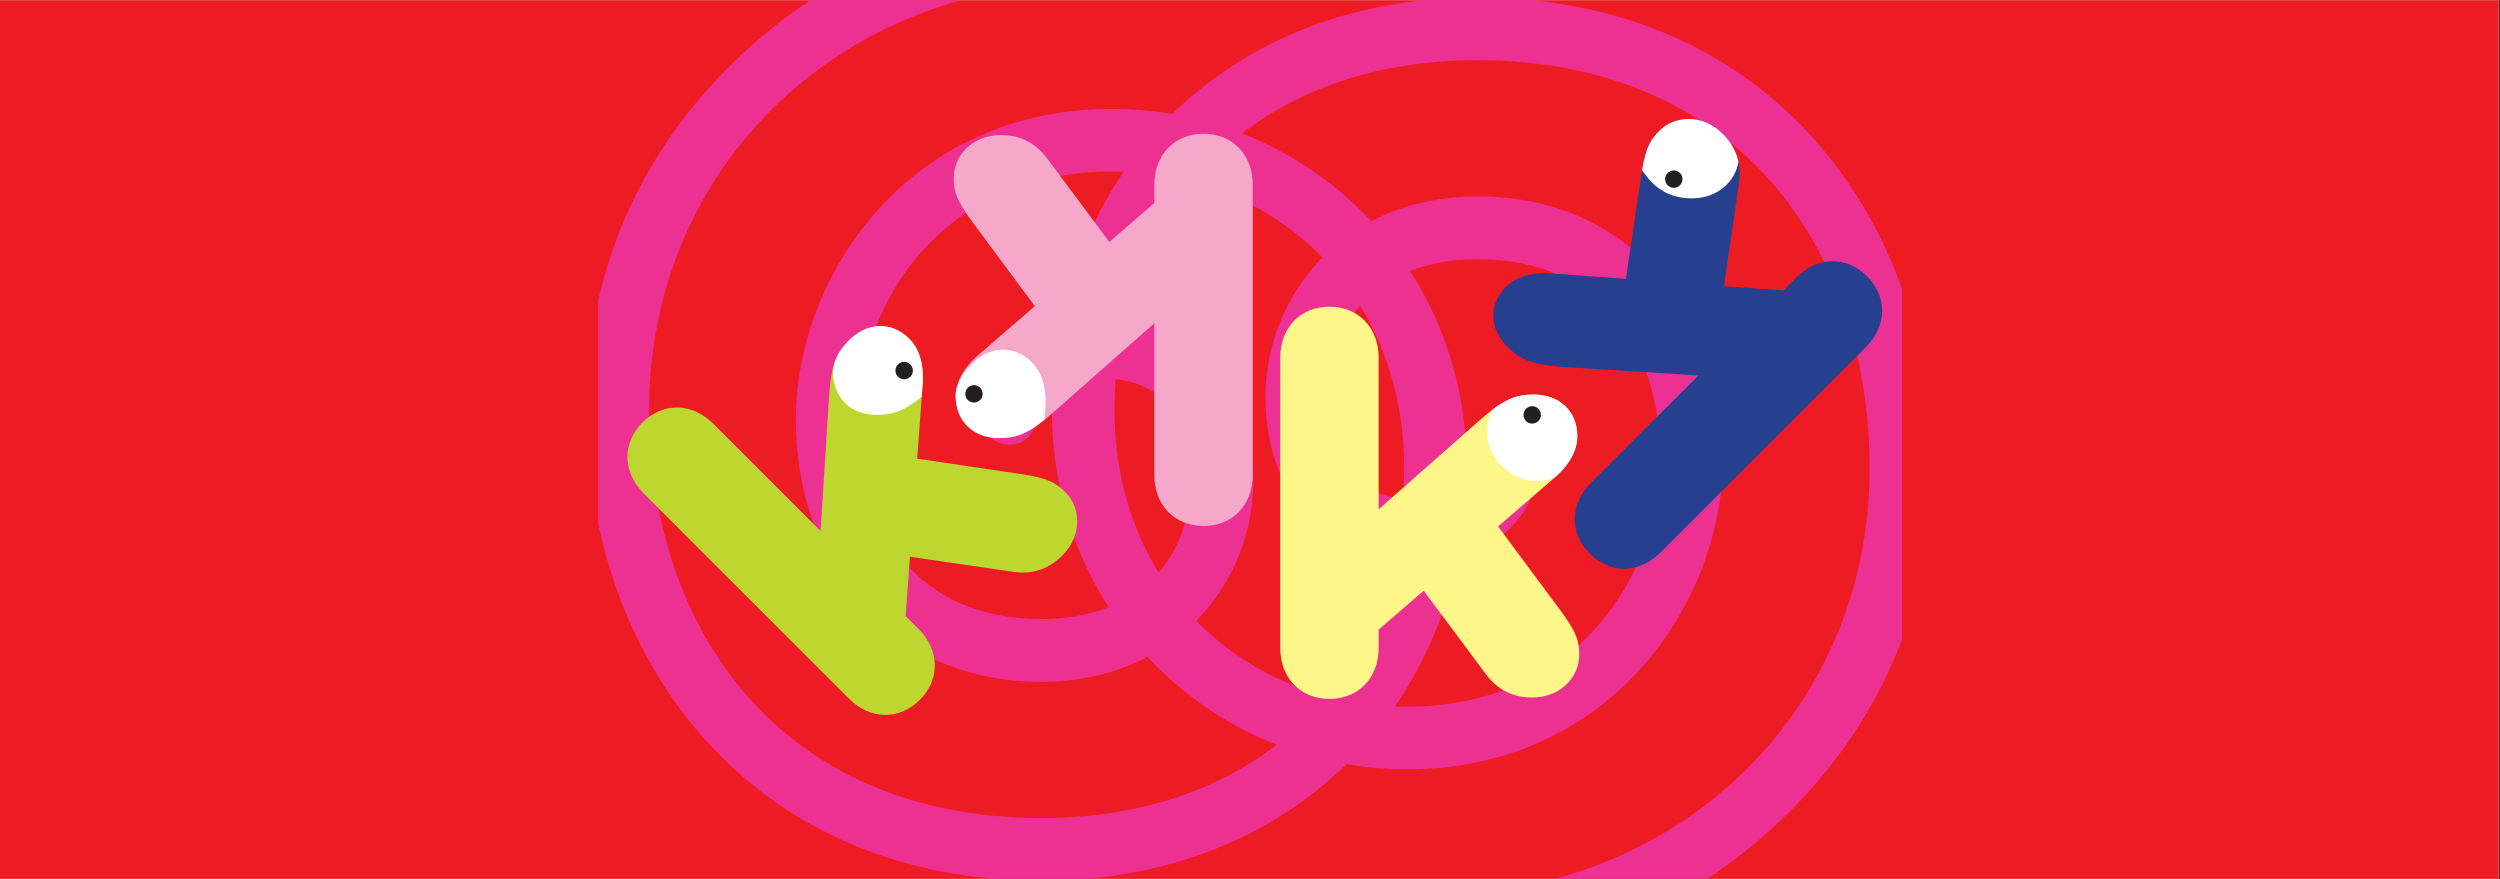 <?xml version="1.0" encoding="UTF-8"?>
<svg xmlns="http://www.w3.org/2000/svg" xmlns:xlink="http://www.w3.org/1999/xlink" width="637" zoomAndPan="magnify" viewBox="0 0 477.75 168" height="224" preserveAspectRatio="xMidYMid meet" version="1.0">
  <rect x="0" y="0" width="477.75" height="168" fill="#333333" stroke="none"/>
  <defs>
    <clipPath id="04b4117090">
      <path d="M 0 0.043 L 477.5 0.043 L 477.5 167.957 L 0 167.957 Z M 0 0.043 " clip-rule="nonzero"></path>
    </clipPath>
    <clipPath id="97e99a4e93">
      <path d="M 114.227 0.043 L 280.977 0.043 L 280.977 167.957 L 114.227 167.957 Z M 114.227 0.043 " clip-rule="nonzero"></path>
    </clipPath>
    <clipPath id="55a0e02a64">
      <path d="M 154.84 0.047 C 137.219 11.82 120.258 30.949 114.305 57.531 L 114.305 99.984 C 121.918 136.055 148.715 164.984 191.406 168.035 L 206.359 168.035 C 252.289 164.668 280.309 129.863 280.309 89.473 C 280.309 49.953 249.176 20.816 212.453 20.816 C 173.438 20.816 152.082 52.848 152.082 80.188 C 152.082 106.629 168.844 130.285 198.98 130.285 C 224.828 130.285 239.496 111.027 239.496 92.062 C 239.496 71.406 225.727 60.324 210.457 60.324 C 197.984 60.324 187.504 68.109 187.504 78.887 C 187.504 82.578 189.598 84.969 192.996 84.969 C 197.082 84.969 197.984 80.98 199.68 77.383 C 201.172 74.195 204.57 72.297 210.457 72.297 C 220.641 72.297 227.523 77.984 227.523 92.051 C 227.523 106.027 218.25 118.297 198.988 118.297 C 175.543 118.297 164.062 101.633 164.062 80.18 C 164.062 57.629 180.234 32.777 212.461 32.777 C 243.594 32.777 268.348 55.93 268.348 89.465 C 268.348 126.781 242.902 156.324 198.988 156.324 C 149.793 156.324 124.051 121 124.051 78.184 C 124.043 41.152 147.766 10.16 183.523 0.047 Z M 154.84 0.047 " clip-rule="nonzero"></path>
    </clipPath>
    <clipPath id="efa15569c4">
      <path d="M 201 0.043 L 363.66 0.043 L 363.66 167.957 L 201 167.957 Z M 201 0.043 " clip-rule="nonzero"></path>
    </clipPath>
    <clipPath id="d4ca44a359">
      <path d="M 272.043 0.047 C 227.852 4.656 201.023 38.832 201.023 78.352 C 201.023 117.871 232.156 147.008 268.883 147.008 C 307.895 147.008 329.25 114.977 329.25 87.637 C 329.25 61.195 312.488 37.539 282.355 37.539 C 256.504 37.539 241.836 56.801 241.836 75.766 C 241.836 96.418 255.605 107.5 270.875 107.5 C 283.352 107.5 293.832 99.715 293.832 88.941 C 293.832 85.246 291.738 82.855 288.34 82.855 C 284.25 82.855 283.352 86.848 281.652 90.441 C 280.16 93.633 276.762 95.527 270.875 95.527 C 260.691 95.527 253.809 89.84 253.809 75.773 C 253.809 61.797 263.094 49.531 282.344 49.531 C 305.793 49.531 317.27 66.191 317.27 87.645 C 317.27 110.195 301.102 135.047 268.871 135.047 C 237.738 135.047 212.984 111.895 212.984 78.363 C 212.984 41.047 238.43 11.504 282.344 11.504 C 331.543 11.504 357.281 46.824 357.281 89.641 C 357.281 126.996 333.141 158.211 296.863 168.047 L 326.102 168.047 C 341.113 158.121 355.703 142.852 363.477 122.188 L 363.477 55.238 C 353.066 26.031 328.855 3.711 292.934 0.047 Z M 272.043 0.047 " clip-rule="nonzero"></path>
    </clipPath>
    <clipPath id="4527f85168">
      <path d="M 244.152 58.332 L 301.82 58.332 L 301.82 134 L 244.152 134 Z M 244.152 58.332 " clip-rule="nonzero"></path>
    </clipPath>
    <clipPath id="9e90bacf80">
      <path d="M 254.055 133.555 C 259.637 133.555 263.457 129.535 263.457 123.797 L 263.457 120.328 L 272.062 112.883 L 283.984 128.875 C 286.75 132.598 290.215 133.297 292.785 133.297 C 298.414 133.297 301.781 129.18 301.781 125.25 C 301.781 122.789 301.535 121.129 298.156 116.598 L 286.285 100.605 L 296.941 91.398 C 300.359 88.484 301.418 85.613 301.418 83.352 C 301.418 78.422 297.84 75.398 293.121 75.398 C 289.652 75.398 287.391 76.258 282.859 80.227 L 263.457 97.336 L 263.457 68.375 C 263.457 62.648 259.637 58.617 254.055 58.617 C 248.477 58.617 244.652 62.637 244.652 68.375 L 244.652 123.797 C 244.652 129.527 248.477 133.555 254.055 133.555 " clip-rule="nonzero"></path>
    </clipPath>
    <clipPath id="1ebd77860f">
      <path d="M 285.148 22.203 L 360 22.203 L 360 109 L 285.148 109 Z M 285.148 22.203 " clip-rule="nonzero"></path>
    </clipPath>
    <clipPath id="d18b3613b8">
      <path d="M 356.797 52.801 C 352.848 48.848 347.305 48.996 343.246 53.047 L 340.797 55.496 L 329.449 54.676 L 332.332 34.941 C 333.004 30.359 331.047 27.406 329.242 25.586 C 325.262 21.605 319.957 22.141 317.18 24.914 C 315.441 26.656 314.445 28.008 313.625 33.59 L 310.711 53.293 L 296.664 52.266 C 292.18 51.91 289.406 53.195 287.805 54.793 C 284.32 58.281 284.715 62.941 288.055 66.281 C 290.504 68.73 292.715 69.73 298.719 70.125 L 324.539 71.762 L 304.055 92.25 C 299.996 96.309 299.855 101.852 303.809 105.801 C 307.758 109.75 313.301 109.602 317.359 105.555 L 356.551 66.359 C 360.602 62.301 360.75 56.762 356.797 52.809 " clip-rule="nonzero"></path>
    </clipPath>
    <clipPath id="f04e43bea8">
      <path d="M 182 25 L 239.984 25 L 239.984 100.715 L 182 100.715 Z M 182 25 " clip-rule="nonzero"></path>
    </clipPath>
    <clipPath id="0b4e9e6181">
      <path d="M 229.996 25.566 C 224.414 25.566 220.59 29.59 220.59 35.328 L 220.59 38.793 L 211.988 46.242 L 200.078 30.238 C 197.312 26.516 193.844 25.816 191.277 25.816 C 185.645 25.816 182.277 29.934 182.277 33.863 C 182.277 36.336 182.523 37.992 185.902 42.516 L 197.754 58.508 L 187.098 67.715 C 183.68 70.629 182.625 73.504 182.625 75.766 C 182.625 80.691 186.188 83.715 190.922 83.715 C 194.387 83.715 196.648 82.855 201.184 78.887 L 220.59 61.777 L 220.59 90.746 C 220.59 96.488 224.414 100.508 229.996 100.508 C 235.574 100.508 239.398 96.488 239.398 90.746 L 239.398 35.328 C 239.398 29.598 235.574 25.566 229.996 25.566 " clip-rule="nonzero"></path>
    </clipPath>
    <clipPath id="c6c217c632">
      <path d="M 119.785 62 L 205.941 62 L 205.941 136.844 L 119.785 136.844 Z M 119.785 62 " clip-rule="nonzero"></path>
    </clipPath>
    <clipPath id="d7feb656a4">
      <path d="M 175.77 133.742 C 179.719 129.793 179.57 124.25 175.523 120.191 L 173.07 117.742 L 173.891 106.395 L 193.625 109.277 C 198.211 109.949 201.164 107.992 202.98 106.188 C 206.961 102.207 206.426 96.902 203.652 94.125 C 201.914 92.387 200.559 91.391 194.969 90.57 L 175.273 87.656 L 176.301 73.609 C 176.656 69.125 175.375 66.352 173.773 64.762 C 170.285 61.273 165.625 61.668 162.285 65.008 C 159.836 67.457 158.84 69.668 158.445 75.676 L 156.812 101.484 L 136.328 81 C 132.277 76.949 126.727 76.801 122.777 80.75 C 118.828 84.703 118.977 90.242 123.023 94.305 L 162.219 133.496 C 166.266 137.547 171.816 137.695 175.77 133.742 " clip-rule="nonzero"></path>
    </clipPath>
    <clipPath id="845162bef7">
      <path d="M 159 62 L 176.758 62 L 176.758 79.871 L 159 79.871 Z M 159 62 " clip-rule="nonzero"></path>
    </clipPath>
    <clipPath id="7726bbf2e7">
      <path d="M 167.492 79.281 C 170.523 79.281 172.637 78.629 176.145 75.812 L 176.301 73.602 C 176.656 69.117 175.375 66.34 173.773 64.75 C 170.285 61.266 165.625 61.66 162.285 64.996 C 160.922 66.359 160.016 67.645 159.402 69.551 L 159.184 70.777 C 159.184 76.27 162.762 79.281 167.48 79.281 " clip-rule="nonzero"></path>
    </clipPath>
    <clipPath id="6c351cdddd">
      <path d="M 182.316 66.672 L 200 66.672 L 200 84 L 182.316 84 Z M 182.316 66.672 " clip-rule="nonzero"></path>
    </clipPath>
    <clipPath id="03d2007c0f">
      <path d="M 190.922 83.707 C 193.961 83.707 196.078 83.043 199.594 80.219 L 199.75 78.125 C 200.105 73.641 198.82 70.863 197.223 69.266 C 193.734 65.777 189.074 66.172 185.734 69.512 C 184.312 70.934 183.383 72.277 182.773 74.32 L 182.613 75.309 C 182.613 80.691 186.188 83.715 190.91 83.715 " clip-rule="nonzero"></path>
    </clipPath>
    <clipPath id="010ddeb2a0">
      <path d="M 313.633 22.203 L 332.395 22.203 L 332.395 38 L 313.633 38 Z M 313.633 22.203 " clip-rule="nonzero"></path>
    </clipPath>
    <clipPath id="9b6fdf3b49">
      <path d="M 332.215 30.883 C 331.699 28.52 330.445 26.801 329.242 25.598 C 325.262 21.617 319.957 22.148 317.18 24.926 C 315.551 26.555 314.582 27.84 313.793 32.543 L 314.496 33.48 C 317.262 37.203 320.727 37.906 323.293 37.906 C 328.441 37.906 331.68 34.469 332.215 30.891 " clip-rule="nonzero"></path>
    </clipPath>
    <clipPath id="946da4447f">
      <path d="M 284 75.008 L 301.82 75.008 L 301.82 92 L 284 92 Z M 284 75.008 " clip-rule="nonzero"></path>
    </clipPath>
    <clipPath id="4a6e617255">
      <path d="M 293.129 75.41 C 290.324 75.41 288.309 75.973 285.258 78.273 C 283.383 81.859 283.945 85.957 287.047 89.07 C 289.969 91.992 293.773 92.664 297.188 91.172 C 300.398 88.336 301.418 85.562 301.418 83.359 C 301.418 78.43 297.84 75.418 293.121 75.418 " clip-rule="nonzero"></path>
    </clipPath>
    <clipPath id="3c7a8d5643">
      <path d="M 171 69 L 174.676 69 L 174.676 72.922 L 171 72.922 Z M 171 69 " clip-rule="nonzero"></path>
    </clipPath>
    <clipPath id="22c1608025">
      <path d="M 172.785 72.484 C 173.703 72.484 174.453 71.742 174.453 70.824 C 174.453 69.906 173.715 69.156 172.785 69.156 C 171.855 69.156 171.117 69.898 171.117 70.824 C 171.117 71.754 171.855 72.484 172.785 72.484 " clip-rule="nonzero"></path>
    </clipPath>
    <clipPath id="abc61be4f9">
      <path d="M 184.402 73 L 187.875 73 L 187.875 77 L 184.402 77 Z M 184.402 73 " clip-rule="nonzero"></path>
    </clipPath>
    <clipPath id="33e6d76b7d">
      <path d="M 186.129 76.93 C 187.047 76.93 187.789 76.188 187.789 75.27 C 187.789 74.352 187.047 73.602 186.129 73.602 C 185.211 73.602 184.469 74.34 184.469 75.27 C 184.469 76.199 185.211 76.93 186.129 76.93 " clip-rule="nonzero"></path>
    </clipPath>
    <clipPath id="0e5db4fc76">
      <path d="M 291 77.094 L 294.875 77.094 L 294.875 81 L 291 81 Z M 291 77.094 " clip-rule="nonzero"></path>
    </clipPath>
    <clipPath id="23a7614acd">
      <path d="M 292.805 80.949 C 293.723 80.949 294.465 80.207 294.465 79.289 C 294.465 78.371 293.723 77.621 292.805 77.621 C 291.887 77.621 291.145 78.363 291.145 79.289 C 291.145 80.219 291.887 80.949 292.805 80.949 " clip-rule="nonzero"></path>
    </clipPath>
    <clipPath id="5cba917563">
      <path d="M 318 32 L 321.973 32 L 321.973 36 L 318 36 Z M 318 32 " clip-rule="nonzero"></path>
    </clipPath>
    <clipPath id="ed5932679e">
      <path d="M 319.867 35.891 C 320.785 35.891 321.527 35.148 321.527 34.23 C 321.527 33.312 320.785 32.57 319.867 32.57 C 318.949 32.57 318.207 33.312 318.207 34.23 C 318.207 35.148 318.949 35.891 319.867 35.891 " clip-rule="nonzero"></path>
    </clipPath>
  </defs>
  <g clip-path="url(#04b4117090)">
    <path fill="#ffffff" d="M 0 0.043 L 477.5 0.043 L 477.5 167.957 L 0 167.957 Z M 0 0.043 " fill-opacity="1" fill-rule="nonzero"></path>
    <path fill="#ed1c24" d="M 0 0.043 L 477.5 0.043 L 477.5 167.957 L 0 167.957 Z M 0 0.043 " fill-opacity="1" fill-rule="nonzero"></path>
  </g>
  <g clip-path="url(#97e99a4e93)">
    <g clip-path="url(#55a0e02a64)">
      <path fill="#ed3193" d="M 109.363 -4.895 L 368.523 -4.895 L 368.523 172.973 L 109.363 172.973 Z M 109.363 -4.895 " fill-opacity="1" fill-rule="nonzero"></path>
    </g>
  </g>
  <g clip-path="url(#efa15569c4)">
    <g clip-path="url(#d4ca44a359)">
      <path fill="#ed3193" d="M 109.363 -4.895 L 368.523 -4.895 L 368.523 172.973 L 109.363 172.973 Z M 109.363 -4.895 " fill-opacity="1" fill-rule="nonzero"></path>
    </g>
  </g>
  <g clip-path="url(#4527f85168)">
    <g clip-path="url(#9e90bacf80)">
      <path fill="#fff689" d="M 109.363 -4.895 L 368.523 -4.895 L 368.523 172.973 L 109.363 172.973 Z M 109.363 -4.895 " fill-opacity="1" fill-rule="nonzero"></path>
    </g>
  </g>
  <g clip-path="url(#1ebd77860f)">
    <g clip-path="url(#d18b3613b8)">
      <path fill="#26408f" d="M 109.363 -4.895 L 368.523 -4.895 L 368.523 172.973 L 109.363 172.973 Z M 109.363 -4.895 " fill-opacity="1" fill-rule="nonzero"></path>
    </g>
  </g>
  <g clip-path="url(#f04e43bea8)">
    <g clip-path="url(#0b4e9e6181)">
      <path fill="#f6a8ca" d="M 109.363 -4.895 L 368.523 -4.895 L 368.523 172.973 L 109.363 172.973 Z M 109.363 -4.895 " fill-opacity="1" fill-rule="nonzero"></path>
    </g>
  </g>
  <g clip-path="url(#c6c217c632)">
    <g clip-path="url(#d7feb656a4)">
      <path fill="#bed730" d="M 109.363 -4.895 L 368.523 -4.895 L 368.523 172.973 L 109.363 172.973 Z M 109.363 -4.895 " fill-opacity="1" fill-rule="nonzero"></path>
    </g>
  </g>
  <g clip-path="url(#845162bef7)">
    <g clip-path="url(#7726bbf2e7)">
      <path fill="#ffffff" d="M 109.363 -4.895 L 368.523 -4.895 L 368.523 172.973 L 109.363 172.973 Z M 109.363 -4.895 " fill-opacity="1" fill-rule="nonzero"></path>
    </g>
  </g>
  <g clip-path="url(#6c351cdddd)">
    <g clip-path="url(#03d2007c0f)">
      <path fill="#ffffff" d="M 109.363 -4.895 L 368.523 -4.895 L 368.523 172.973 L 109.363 172.973 Z M 109.363 -4.895 " fill-opacity="1" fill-rule="nonzero"></path>
    </g>
  </g>
  <g clip-path="url(#010ddeb2a0)">
    <g clip-path="url(#9b6fdf3b49)">
      <path fill="#ffffff" d="M 109.363 -4.895 L 368.523 -4.895 L 368.523 172.973 L 109.363 172.973 Z M 109.363 -4.895 " fill-opacity="1" fill-rule="nonzero"></path>
    </g>
  </g>
  <g clip-path="url(#946da4447f)">
    <g clip-path="url(#4a6e617255)">
      <path fill="#ffffff" d="M 109.363 -4.895 L 368.523 -4.895 L 368.523 172.973 L 109.363 172.973 Z M 109.363 -4.895 " fill-opacity="1" fill-rule="nonzero"></path>
    </g>
  </g>
  <g clip-path="url(#3c7a8d5643)">
    <g clip-path="url(#22c1608025)">
      <path fill="#231f20" d="M 109.363 -4.895 L 368.523 -4.895 L 368.523 172.973 L 109.363 172.973 Z M 109.363 -4.895 " fill-opacity="1" fill-rule="nonzero"></path>
    </g>
  </g>
  <g clip-path="url(#abc61be4f9)">
    <g clip-path="url(#33e6d76b7d)">
      <path fill="#231f20" d="M 109.363 -4.895 L 368.523 -4.895 L 368.523 172.973 L 109.363 172.973 Z M 109.363 -4.895 " fill-opacity="1" fill-rule="nonzero"></path>
    </g>
  </g>
  <g clip-path="url(#0e5db4fc76)">
    <g clip-path="url(#23a7614acd)">
      <path fill="#231f20" d="M 109.363 -4.895 L 368.523 -4.895 L 368.523 172.973 L 109.363 172.973 Z M 109.363 -4.895 " fill-opacity="1" fill-rule="nonzero"></path>
    </g>
  </g>
  <g clip-path="url(#5cba917563)">
    <g clip-path="url(#ed5932679e)">
      <path fill="#231f20" d="M 109.363 -4.895 L 368.523 -4.895 L 368.523 172.973 L 109.363 172.973 Z M 109.363 -4.895 " fill-opacity="1" fill-rule="nonzero"></path>
    </g>
  </g>
</svg>
